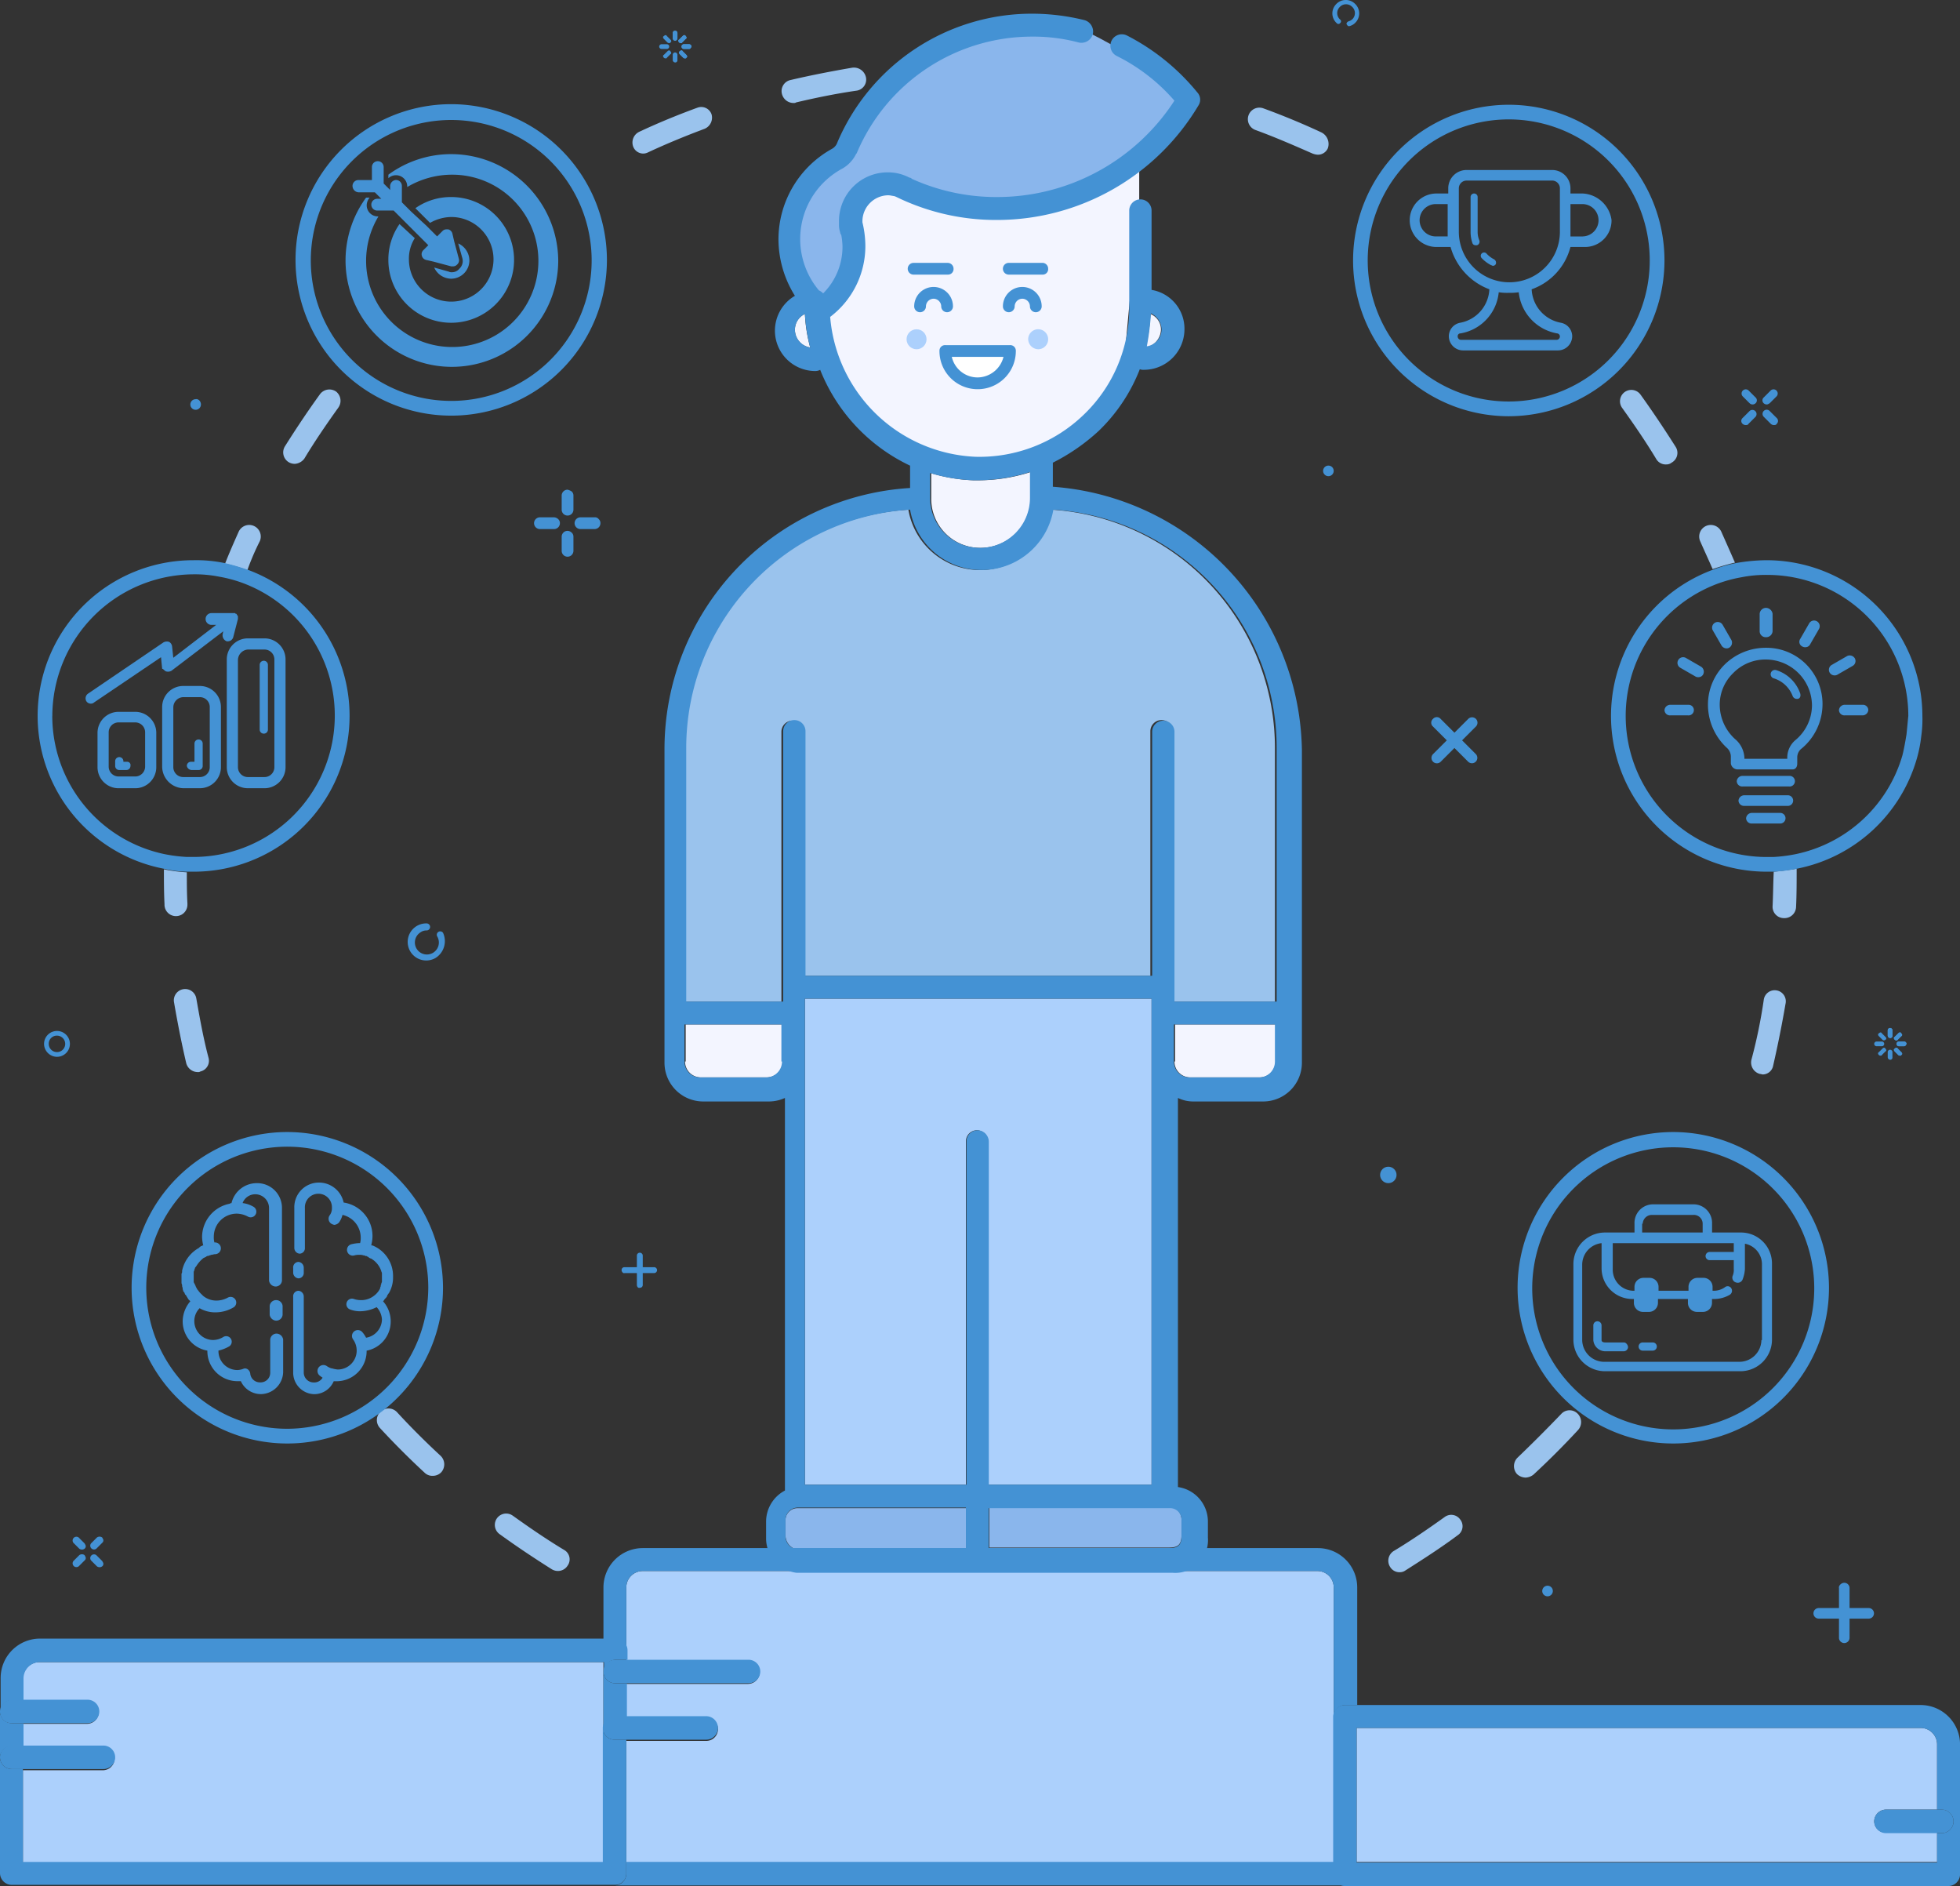 <svg xmlns="http://www.w3.org/2000/svg" viewBox="0 0 155.923 150">
  <rect x="0" y="0" width="155.923" height="150" fill="#333333" stroke="none"/>
  <defs>
    <style>
      .cls-1 {
        fill: #acd0fc;
      }

      .cls-2 {
        fill: none;
      }

      .cls-3 {
        fill: #4492d4;
      }

      .cls-4 {
        fill: #f3f5ff;
      }

      .cls-5 {
        fill: #8ab6ec;
      }

      .cls-6 {
        fill: #9ac3ed;
      }

      .cls-7 {
        fill: #fff;
      }
    </style>
  </defs>
  <g id="Group_429" data-name="Group 429" transform="translate(0 0.027)">
    <g id="Group_455" data-name="Group 455" transform="translate(0 123.004)">
      <path id="Path_534" data-name="Path 534" class="cls-1" d="M50.079,282.8H5.209A1.306,1.306,0,0,0,3.9,284.109v1.729H8.995a.935.935,0,0,1,0,1.87H3.9v1.823h6.357a.935.935,0,0,1,0,1.87H3.9v7.385H50.079V282.8Z" transform="translate(-2.077 -273.639)"/>
      <path id="Path_535" data-name="Path 535" class="cls-1" d="M161.566,267.3H107.909a1.306,1.306,0,0,0-1.309,1.309v5.8h9.675a.935.935,0,1,1,0,1.87H106.6v2.664h6.357a.935.935,0,1,1,0,1.87H106.6v9.769h56.274V268.7A1.3,1.3,0,0,0,161.566,267.3Z" transform="translate(-56.776 -265.384)"/>
      <path id="Path_536" data-name="Path 536" class="cls-1" d="M272.078,301.432a.938.938,0,0,1,.935-.935h4.066v-5.188A1.306,1.306,0,0,0,275.77,294H230.9v10.657h46.179V302.32h-4.066A.9.9,0,0,1,272.078,301.432Z" transform="translate(-122.978 -279.604)"/>
      <path id="Path_537" data-name="Path 537" class="cls-2" d="M155.923,289.187a.938.938,0,0,1-.935.935H.935A.938.938,0,0,1,0,289.187V273.623a3.132,3.132,0,0,1,3.132-3.132H48v-4.16a3.132,3.132,0,0,1,3.132-3.132H104.79a3.132,3.132,0,0,1,3.132,3.132v9.348h44.87a3.132,3.132,0,0,1,3.132,3.132Z" transform="translate(0 -263.2)"/>
      <path id="Path_538" data-name="Path 538" class="cls-3" d="M104.523,271.579v-5.048a1.306,1.306,0,0,1,1.309-1.309h53.657a1.306,1.306,0,0,1,1.309,1.309v10.283a.938.938,0,0,1,.935-.935h.935v-9.348a3.132,3.132,0,0,0-3.132-3.132h-53.7a3.132,3.132,0,0,0-3.132,3.132v4.16h.935A.859.859,0,0,1,104.523,271.579Z" transform="translate(-54.698 -263.307)"/>
      <path id="Path_539" data-name="Path 539" class="cls-3" d="M161.809,317.735V316.8H105.535v.935a.938.938,0,0,1-.935.935h58.144A.969.969,0,0,1,161.809,317.735Z" transform="translate(-55.71 -291.748)"/>
      <path id="Path_540" data-name="Path 540" class="cls-3" d="M273.64,290.1h-45.8a.938.938,0,0,0-.935.935v12.526a.938.938,0,0,0,.935.935h48a.938.938,0,0,0,.935-.935V293.278A3.142,3.142,0,0,0,273.64,290.1Zm2.617,9.254a.938.938,0,0,1-.935.935h-.374v2.337H228.77v-10.7h44.87a1.306,1.306,0,0,1,1.309,1.309v5.188h.374A.938.938,0,0,1,276.257,299.354Z" transform="translate(-120.848 -277.527)"/>
      <path id="Path_541" data-name="Path 541" class="cls-3" d="M.984,283.708h.935v-1.729a1.306,1.306,0,0,1,1.309-1.309H48.1v.748a.938.938,0,0,1,.935-.935h.935v-.748a.938.938,0,0,0-.935-.935H3.228A3.132,3.132,0,0,0,.1,281.932V284.6A.859.859,0,0,1,.984,283.708Z" transform="translate(-0.049 -271.509)"/>
      <path id="Path_542" data-name="Path 542" class="cls-3" d="M.935,293.958H1.87v-1.823H.935A.938.938,0,0,1,0,291.2v3.646A.929.929,0,0,1,.935,293.958Z" transform="translate(0 -278.113)"/>
      <path id="Path_543" data-name="Path 543" class="cls-3" d="M103.635,288h.935v-2.664h-.935a.938.938,0,0,1-.935-.935v4.487A.9.9,0,0,1,103.635,288Z" transform="translate(-54.698 -274.491)"/>
      <path id="Path_544" data-name="Path 544" class="cls-3" d="M49.824,305.591V294.935H48.89a.938.938,0,0,1-.935-.935v10.657H1.823v-7.385H.935A.938.938,0,0,1,0,296.337v9.208a.938.938,0,0,0,.935.935h48A.887.887,0,0,0,49.824,305.591Z" transform="translate(0 -279.604)"/>
      <path id="Path_545" data-name="Path 545" class="cls-3" d="M103.635,284.27h10.61a.935.935,0,1,0,0-1.87h-10.61a.935.935,0,1,0,0,1.87Z" transform="translate(-54.698 -273.426)"/>
      <path id="Path_546" data-name="Path 546" class="cls-3" d="M324,307.9h-4.066a.935.935,0,0,0,0,1.87h4.44a.935.935,0,0,0,0-1.87Z" transform="translate(-169.901 -287.007)"/>
      <path id="Path_547" data-name="Path 547" class="cls-3" d="M111.761,292.935a.938.938,0,0,0-.935-.935h-7.291a.935.935,0,1,0,0,1.87h7.291A.938.938,0,0,0,111.761,292.935Z" transform="translate(-54.645 -278.539)"/>
      <path id="Path_548" data-name="Path 548" class="cls-3" d="M.935,291.07H6.964a.935.935,0,1,0,0-1.87H.935a.938.938,0,0,0-.935.935A.909.909,0,0,0,.935,291.07Z" transform="translate(0 -277.048)"/>
      <path id="Path_549" data-name="Path 549" class="cls-3" d="M.935,298.87H8.226a.935.935,0,1,0,0-1.87H.935a.935.935,0,1,0,0,1.87Z" transform="translate(0 -281.202)"/>
    </g>
    <g id="Group_456" data-name="Group 456" transform="translate(52.862 1.061)">
      <path id="Path_550" data-name="Path 550" class="cls-4" d="M164.43,30.5V27.6s-6.777,3.692-9.067,3.692a81.958,81.958,0,0,1-10.1-1.355c-.888-.234-3.879-.093-3.879.982s0,8.46-2.15,8.086,1.542,7.058,1.87,7.2c.28.14,4.861,5.889,10.657,5.889s11.264-6.5,11.264-6.5Z" transform="translate(-126.665 -15.775)"/>
      <path id="Path_551" data-name="Path 551" class="cls-5" d="M135.881,25.908c-.327.093-3.178-4.534-2.991-5.562.234-1.028,2.991-4.16,3.365-5.095s3.178-4.02,3.365-4.721c.14-.654,10-10.1,17.387-6.4s8.086,5.7,8.086,5.7-5.842,6.544-7.338,6.684-6.964,3.038-11.872,1.729c-4.908-1.355-6.964-1.355-7.2-.795C138.405,18.009,139.9,24.833,135.881,25.908Z" transform="translate(-123.636 -2.819)"/>
      <path id="Path_552" data-name="Path 552" class="cls-6" d="M145.712,86.7a5.784,5.784,0,0,1-11.4,0A19,19,0,0,0,116.5,105.723v20.1h7.712V104.368a.888.888,0,1,1,1.776,0v19.4h27.576V104.321a.888.888,0,0,1,1.776,0v21.5h8.133v-20.1A18.994,18.994,0,0,0,145.712,86.7Z" transform="translate(-114.911 -47.252)"/>
      <path id="Path_553" data-name="Path 553" class="cls-4" d="M199.9,177.245a1.257,1.257,0,0,0,1.262,1.262h5.515a1.257,1.257,0,0,0,1.262-1.262V174.3h-7.992v2.945Z" transform="translate(-159.33 -93.908)"/>
      <path id="Path_554" data-name="Path 554" class="cls-5" d="M182.235,256.447H168.4v3.178h14.3c.7,0,.982-.234.982-.982v-1.262a.987.987,0,0,0-.982-.982h-.467Z" transform="translate(-142.553 -137.635)"/>
      <path id="Path_555" data-name="Path 555" class="cls-4" d="M116.6,177.245a1.257,1.257,0,0,0,1.262,1.262H123.1a1.257,1.257,0,0,0,1.262-1.262V174.3h-7.712v2.945Z" transform="translate(-114.964 -93.908)"/>
      <path id="Path_556" data-name="Path 556" class="cls-4" d="M162.425,86.329a3.97,3.97,0,0,0,3.973-3.973V80.3a13.6,13.6,0,0,1-4.16.654h-.374a13.341,13.341,0,0,1-3.365-.561v1.963A3.9,3.9,0,0,0,162.425,86.329Z" transform="translate(-137.279 -43.843)"/>
      <path id="Path_557" data-name="Path 557" class="cls-1" d="M151.63,208.554h12.947V169.9H137v38.654h12.807v-27.3a.887.887,0,0,1,.888-.888.919.919,0,0,1,.888.888v27.3Z" transform="translate(-125.829 -91.564)"/>
      <path id="Path_558" data-name="Path 558" class="cls-5" d="M133.7,257.531v1.262a1.157,1.157,0,0,0,.608.982h13.741V256.6H134.682A.948.948,0,0,0,133.7,257.531Z" transform="translate(-124.072 -137.738)"/>
      <path id="Path_559" data-name="Path 559" class="cls-7" d="M164.057,62.336a2.107,2.107,0,0,0,2.057-1.636H162A2.068,2.068,0,0,0,164.057,62.336Z" transform="translate(-139.144 -33.404)"/>
      <path id="Path_560" data-name="Path 560" class="cls-4" d="M196.215,54.662a1.326,1.326,0,0,0-.841-1.262A13.066,13.066,0,0,1,195,56.064,1.486,1.486,0,0,0,196.215,54.662Z" transform="translate(-156.72 -29.516)"/>
      <path id="Path_561" data-name="Path 561" class="cls-4" d="M135.3,54.662a1.411,1.411,0,0,0,1.215,1.4,12.2,12.2,0,0,1-.421-2.664A1.357,1.357,0,0,0,135.3,54.662Z" transform="translate(-124.924 -29.516)"/>
      <path id="Path_562" data-name="Path 562" class="cls-3" d="M172.242,49.735a.619.619,0,0,1,.608.608.467.467,0,1,0,.935,0,1.542,1.542,0,1,0-3.085,0,.467.467,0,1,0,.935,0A.619.619,0,0,1,172.242,49.735Z" transform="translate(-143.778 -27.066)"/>
      <path id="Path_563" data-name="Path 563" class="cls-3" d="M157.142,49.735a.619.619,0,0,1,.608.608.467.467,0,0,0,.935,0,1.542,1.542,0,0,0-3.085,0,.467.467,0,0,0,.935,0A.619.619,0,0,1,157.142,49.735Z" transform="translate(-135.736 -27.066)"/>
      <path id="Path_564" data-name="Path 564" class="cls-3" d="M173.878,44.7h-2.711a.467.467,0,0,0,0,.935h2.711a.432.432,0,0,0,.421-.467A.461.461,0,0,0,173.878,44.7Z" transform="translate(-143.778 -24.882)"/>
      <path id="Path_565" data-name="Path 565" class="cls-3" d="M157.678,45.635h0a.442.442,0,0,0,.467-.467.468.468,0,0,0-.467-.467h-2.711a.467.467,0,0,0,0,.935Z" transform="translate(-135.15 -24.882)"/>
      <circle id="Ellipse_25" data-name="Ellipse 25" class="cls-1" cx="0.795" cy="0.795" r="0.795" transform="translate(19.257 25.099)"/>
      <path id="Path_566" data-name="Path 566" class="cls-1" d="M175.795,57.589a.795.795,0,1,0-.795-.795A.818.818,0,0,0,175.795,57.589Z" transform="translate(-146.068 -30.901)"/>
      <path id="Path_567" data-name="Path 567" class="cls-3" d="M143.995,39.925V38.009a15.913,15.913,0,0,0,3.646-2.524,13.714,13.714,0,0,0,3.272-4.908.8.8,0,0,0,.327.047,3.231,3.231,0,0,0,3.225-3.225,3.131,3.131,0,0,0-2.617-3.132v-6.31a.888.888,0,1,0-1.776,0v7.665a11.722,11.722,0,0,1-3.6,8.553,11.948,11.948,0,0,1-8.647,3.365,12.132,12.132,0,0,1-11.545-11.124,7.062,7.062,0,0,0,2.8-5.655,8.19,8.19,0,0,0-.234-1.87V18.8a2.075,2.075,0,0,1,2.057-2.057,2.346,2.346,0,0,1,.561.093,18.056,18.056,0,0,0,8.133,1.87,18.657,18.657,0,0,0,15.985-9.114.845.845,0,0,0-.093-1.028,17.526,17.526,0,0,0-5.609-4.534.909.909,0,1,0-.795,1.636,14.754,14.754,0,0,1,4.581,3.552A16.813,16.813,0,0,1,139.6,16.883a16.272,16.272,0,0,1-6.824-1.449.243.243,0,0,0-.187-.093,3.639,3.639,0,0,0-1.729-.421,3.87,3.87,0,0,0-3.879,3.879v.374a1.988,1.988,0,0,0,.093.514c0,.093.047.14.093.234a5.726,5.726,0,0,1,.093.888,5.226,5.226,0,0,1-1.542,3.739h0a.838.838,0,0,0-.327-.234,6.352,6.352,0,0,1,1.823-9.675,2.709,2.709,0,0,0,1.122-1.168.046.046,0,0,1,.047-.047,15.127,15.127,0,0,1,13.975-9.3,14.035,14.035,0,0,1,3.692.467.944.944,0,0,0,1.122-.654.944.944,0,0,0-.654-1.122,17.394,17.394,0,0,0-4.113-.514,16.819,16.819,0,0,0-15.611,10.376.957.957,0,0,1-.374.374,8.239,8.239,0,0,0-4.253,7.2,8.5,8.5,0,0,0,1.309,4.487,3.211,3.211,0,0,0,1.636,5.983.881.881,0,0,0,.374-.093,14.267,14.267,0,0,0,7.151,7.619v1.776A20.808,20.808,0,0,0,113.1,60.865V85.73a3.082,3.082,0,0,0,3.085,3.085h5.235a3.085,3.085,0,0,0,1.262-.28v31.222a2.8,2.8,0,0,0-1.5,2.477V123.5a2.764,2.764,0,0,0,2.43,2.8H153.53a2.6,2.6,0,0,0,2.8-2.8v-1.262a2.774,2.774,0,0,0-2.384-2.758V88.535a2.783,2.783,0,0,0,1.262.28h5.515a3.082,3.082,0,0,0,3.085-3.085V60.865A21.349,21.349,0,0,0,143.995,39.925ZM151.8,26.137a1.451,1.451,0,0,1,.841,1.262,1.363,1.363,0,0,1-1.169,1.355A21.044,21.044,0,0,0,151.8,26.137Zm-28.324,1.309a1.408,1.408,0,0,1,.795-1.262,13.164,13.164,0,0,0,.421,2.664A1.453,1.453,0,0,1,123.476,27.446Zm10.8,11.4a13.341,13.341,0,0,0,3.365.561h.374a13.824,13.824,0,0,0,4.16-.654v2.057a3.973,3.973,0,1,1-7.946,0V38.85ZM122.448,85.637a1.257,1.257,0,0,1-1.262,1.262h-5.235a1.257,1.257,0,0,1-1.262-1.262V82.692H122.4v2.945Zm14.629,38.7H123.336a1.024,1.024,0,0,1-.608-.982v-1.262a.987.987,0,0,1,.982-.982h13.368v3.225Zm.935-33.232a.887.887,0,0,0-.888.888v27.3H124.271V80.636h27.576v38.654H138.9v-27.3A.919.919,0,0,0,138.012,91.105Zm16.219,30.988v1.262c0,.7-.234.982-.982.982H138.9v-3.178h14.4A.909.909,0,0,1,154.231,122.094Zm7.432-36.457A1.257,1.257,0,0,1,160.4,86.9h-5.515a1.257,1.257,0,0,1-1.262-1.262V82.692h8.039Zm0-4.767H153.67V59.416a.888.888,0,0,0-1.776,0v19.4H124.317V59.369a.888.888,0,1,0-1.776,0v21.5h-7.712v-20.1a19,19,0,0,1,17.808-19.023,5.784,5.784,0,0,0,11.4,0A18.994,18.994,0,0,1,161.8,60.771v20.1Z" transform="translate(-113.1 -2.3)"/>
      <path id="Path_568" data-name="Path 568" class="cls-3" d="M162.938,62.205a3.032,3.032,0,0,0,3.038-3.038.442.442,0,0,0-.467-.467h-5.141a.442.442,0,0,0-.467.467A3.032,3.032,0,0,0,162.938,62.205Zm2.057-2.571a2.147,2.147,0,0,1-2.057,1.636,2.107,2.107,0,0,1-2.057-1.636Z" transform="translate(-138.026 -32.339)"/>
    </g>
    <g id="Group_473" data-name="Group 473" transform="translate(13.04 5.345)">
      <g id="Group_468" data-name="Group 468" transform="translate(0.779)">
        <g id="Group_457" data-name="Group 457" transform="translate(25.56 115.019)">
          <path id="Path_569" data-name="Path 569" class="cls-6" d="M89.743,260.425c-1.4-.841-2.758-1.776-4.066-2.711a.9.9,0,1,0-1.075,1.449c1.355.982,2.758,1.916,4.16,2.8a.942.942,0,0,0,.514.14.9.9,0,0,0,.748-.421A.859.859,0,0,0,89.743,260.425Z" transform="translate(-84.251 -257.551)"/>
        </g>
        <g id="Group_458" data-name="Group 458" transform="translate(48.359)">
          <path id="Path_570" data-name="Path 570" class="cls-6" d="M138.625,11.482c-1.636.28-3.319.608-4.908.982a.9.9,0,0,0-.654,1.122.954.954,0,0,0,.935.7.281.281,0,0,0,.187-.047c1.589-.374,3.178-.7,4.814-.935a.89.89,0,0,0,.748-1.028A.979.979,0,0,0,138.625,11.482Z" transform="translate(-133.03 -11.466)"/>
        </g>
        <g id="Group_459" data-name="Group 459" transform="translate(8.704 25.606)">
          <path id="Path_571" data-name="Path 571" class="cls-6" d="M52.4,66.414a.937.937,0,0,0-1.262.187c-.982,1.355-1.916,2.758-2.8,4.16a.913.913,0,0,0,.28,1.262.942.942,0,0,0,.514.14,1.03,1.03,0,0,0,.748-.421c.841-1.4,1.776-2.758,2.711-4.066A.937.937,0,0,0,52.4,66.414Z" transform="translate(-48.188 -66.251)"/>
        </g>
        <g id="Group_460" data-name="Group 460" transform="translate(36.495 3.135)">
          <path id="Path_572" data-name="Path 572" class="cls-6" d="M112.813,18.233c-1.542.561-3.132,1.215-4.627,1.916a.944.944,0,0,0-.467,1.215.856.856,0,0,0,.841.514.866.866,0,0,0,.327-.093c1.5-.7,2.991-1.309,4.487-1.87a.962.962,0,0,0,.561-1.168A.866.866,0,0,0,112.813,18.233Z" transform="translate(-107.647 -18.174)"/>
        </g>
        <g id="Group_461" data-name="Group 461" transform="translate(16.182 106.669)">
          <path id="Path_573" data-name="Path 573" class="cls-6" d="M65.782,239.973a.926.926,0,1,0-1.355,1.262c1.122,1.215,2.337,2.43,3.552,3.552a.875.875,0,0,0,.654.234.923.923,0,0,0,.654-.28.947.947,0,0,0-.047-1.309C68.026,242.31,66.857,241.142,65.782,239.973Z" transform="translate(-64.187 -239.687)"/>
        </g>
        <g id="Group_462" data-name="Group 462" transform="translate(0 73.241)">
          <path id="Path_574" data-name="Path 574" class="cls-6" d="M31.358,168.93a.9.9,0,0,0-1.776.28c.28,1.636.608,3.319.982,4.908a.954.954,0,0,0,.935.7.281.281,0,0,0,.187-.047.874.874,0,0,0,.654-1.075C31.919,172.108,31.638,170.519,31.358,168.93Z" transform="translate(-29.566 -168.166)"/>
        </g>
        <g id="Group_463" data-name="Group 463" transform="translate(115.032 25.619)">
          <path id="Path_575" data-name="Path 575" class="cls-6" d="M280.129,70.823c-.888-1.4-1.823-2.8-2.8-4.16a.9.9,0,0,0-1.449,1.075c.935,1.309,1.87,2.664,2.711,4.066a.869.869,0,0,0,.795.421.652.652,0,0,0,.421-.14A.888.888,0,0,0,280.129,70.823Z" transform="translate(-275.679 -66.279)"/>
        </g>
        <g id="Group_464" data-name="Group 464" transform="translate(106.623 106.791)">
          <path id="Path_576" data-name="Path 576" class="cls-6" d="M261.432,240.253c-1.122,1.168-2.29,2.337-3.459,3.459a.946.946,0,0,0-.047,1.309,1.031,1.031,0,0,0,.7.28,1.1,1.1,0,0,0,.608-.234c1.215-1.122,2.43-2.337,3.552-3.552a.947.947,0,0,0-.047-1.309A.9.9,0,0,0,261.432,240.253Z" transform="translate(-257.687 -239.948)"/>
        </g>
        <g id="Group_465" data-name="Group 465" transform="translate(125.479 73.383)">
          <path id="Path_577" data-name="Path 577" class="cls-6" d="M300.072,168.484a.876.876,0,0,0-1.028.748,41.06,41.06,0,0,1-.982,4.767.944.944,0,0,0,.654,1.122,2.023,2.023,0,0,1,.234.047.85.85,0,0,0,.841-.7q.561-2.454.982-4.908A.882.882,0,0,0,300.072,168.484Z" transform="translate(-298.03 -168.469)"/>
        </g>
        <g id="Group_466" data-name="Group 466" transform="translate(96.621 115.113)">
          <path id="Path_578" data-name="Path 578" class="cls-6" d="M240.781,257.914c-1.309.935-2.664,1.87-4.066,2.711a.913.913,0,0,0-.28,1.262.869.869,0,0,0,.795.421.754.754,0,0,0,.421-.14c1.4-.888,2.851-1.823,4.16-2.8A.861.861,0,0,0,242,258.1.871.871,0,0,0,240.781,257.914Z" transform="translate(-236.288 -257.751)"/>
        </g>
        <g id="Group_467" data-name="Group 467" transform="translate(85.439 3.177)">
          <path id="Path_579" data-name="Path 579" class="cls-6" d="M218.223,20.243c-1.5-.7-3.085-1.355-4.627-1.916a.916.916,0,1,0-.608,1.729c1.542.561,3.038,1.215,4.534,1.87a1.365,1.365,0,0,0,.421.093.864.864,0,0,0,.795-.514A1.03,1.03,0,0,0,218.223,20.243Z" transform="translate(-212.363 -18.263)"/>
        </g>
      </g>
      <g id="Group_469" data-name="Group 469" transform="translate(127.973 63.722)">
        <path id="Path_580" data-name="Path 580" class="cls-6" d="M301.7,150.791a.9.9,0,0,0,.888.935h.093a.918.918,0,0,0,.888-.888c.047-.982.047-2.01.047-3.038-.608.093-1.215.187-1.823.234C301.747,148.968,301.747,149.857,301.7,150.791Z" transform="translate(-301.7 -147.8)"/>
      </g>
      <g id="Group_470" data-name="Group 470" transform="translate(122.152 36.401)">
        <path id="Path_581" data-name="Path 581" class="cls-6" d="M291,89.886a.921.921,0,1,0-1.683.748c.327.748.654,1.449.982,2.2.561-.187,1.168-.374,1.776-.514C291.749,91.568,291.375,90.727,291,89.886Z" transform="translate(-289.247 -89.347)"/>
      </g>
      <g id="Group_471" data-name="Group 471" transform="translate(4.861 36.381)">
        <path id="Path_582" data-name="Path 582" class="cls-6" d="M41.058,90.611a.921.921,0,1,0-1.683-.748c-.374.841-.748,1.683-1.075,2.524a11.106,11.106,0,0,1,1.776.514A19.856,19.856,0,0,1,41.058,90.611Z" transform="translate(-38.3 -89.304)"/>
      </g>
      <g id="Group_472" data-name="Group 472" transform="translate(0 63.769)">
        <path id="Path_583" data-name="Path 583" class="cls-6" d="M27.947,150.658v.093a.912.912,0,0,0,1.823-.047v-.093c-.047-.841-.047-1.636-.047-2.477A12.159,12.159,0,0,1,27.9,147.9C27.9,148.788,27.9,149.723,27.947,150.658Z" transform="translate(-27.9 -147.9)"/>
      </g>
    </g>
    <g id="Group_474" data-name="Group 474" transform="translate(2.991 44.528)">
      <path id="Path_584" data-name="Path 584" class="cls-3" d="M18.272,120.072h.561a12.389,12.389,0,0,0,4.253-24.024c-.561-.187-1.168-.374-1.776-.514a11.026,11.026,0,0,0-2.524-.234,12.38,12.38,0,0,0-2.337,24.538A8.121,8.121,0,0,0,18.272,120.072Zm-10.7-12.386A11.291,11.291,0,0,1,18.786,96.422a9.9,9.9,0,0,1,2.057.187,11.008,11.008,0,0,1,1.776.467A11.247,11.247,0,0,1,18.833,118.9h-.561a12.159,12.159,0,0,1-1.823-.234A11.235,11.235,0,0,1,7.568,107.686Z" transform="translate(-6.4 -95.3)"/>
      <path id="Path_585" data-name="Path 585" class="cls-3" d="M19.591,121.1H18.283a1.676,1.676,0,0,0-1.683,1.683v2.711a1.676,1.676,0,0,0,1.683,1.683h1.309a1.676,1.676,0,0,0,1.683-1.683v-2.711A1.676,1.676,0,0,0,19.591,121.1Zm0,5.141H18.283a.788.788,0,0,1-.795-.795v-2.711a.788.788,0,0,1,.795-.795h1.309a.788.788,0,0,1,.795.795v2.711A.788.788,0,0,1,19.591,126.241Z" transform="translate(-11.833 -109.041)"/>
      <path id="Path_586" data-name="Path 586" class="cls-3" d="M20.535,129.174h-.28v-.047a.327.327,0,1,0-.654,0v.374a.319.319,0,0,0,.327.327h.561a.319.319,0,0,0,.327-.327A.263.263,0,0,0,20.535,129.174Z" transform="translate(-13.43 -113.142)"/>
      <path id="Path_587" data-name="Path 587" class="cls-3" d="M29.283,124.833h1.309a1.676,1.676,0,0,0,1.683-1.683v-4.767a1.676,1.676,0,0,0-1.683-1.683H29.283a1.676,1.676,0,0,0-1.683,1.683v4.767A1.738,1.738,0,0,0,29.283,124.833Zm0-7.245h1.309a.788.788,0,0,1,.795.795v4.767a.788.788,0,0,1-.795.795H29.283a.788.788,0,0,1-.795-.795v-4.767A.818.818,0,0,1,29.283,117.588Z" transform="translate(-17.691 -106.698)"/>
      <path id="Path_588" data-name="Path 588" class="cls-3" d="M32.174,128.23h.561a.319.319,0,0,0,.327-.327v-1.776a.327.327,0,0,0-.654,0v1.449h-.28a.319.319,0,0,0-.327.327A.4.4,0,0,0,32.174,128.23Z" transform="translate(-19.928 -111.544)"/>
      <path id="Path_589" data-name="Path 589" class="cls-3" d="M38.6,110.283v8.553a1.676,1.676,0,0,0,1.683,1.683h1.309a1.676,1.676,0,0,0,1.683-1.683v-8.553a1.676,1.676,0,0,0-1.683-1.683H40.283A1.676,1.676,0,0,0,38.6,110.283Zm1.683-.795h1.309a.788.788,0,0,1,.795.795v8.553a.788.788,0,0,1-.795.795H40.283a.788.788,0,0,1-.795-.795v-8.553A.854.854,0,0,1,40.283,109.488Z" transform="translate(-23.55 -102.384)"/>
      <path id="Path_590" data-name="Path 590" class="cls-3" d="M44.527,118.2a.319.319,0,0,0,.327-.327v-5.141a.327.327,0,1,0-.654,0v5.141A.319.319,0,0,0,44.527,118.2Z" transform="translate(-26.532 -104.408)"/>
      <path id="Path_591" data-name="Path 591" class="cls-3" d="M20.933,108.927a.553.553,0,0,0,.467-.047l4.113-3.132-.047.234a.508.508,0,0,0,.327.561h.093a.449.449,0,0,0,.421-.327l.374-1.449h0v-.187c0-.047,0-.047-.047-.093h0c0-.047-.047-.047-.047-.093h0l-.047-.047h-.047l-.047-.047h-1.87a.467.467,0,1,0,0,.935h.374l-3.412,2.617-.093-.888a.477.477,0,0,0-.234-.374.553.553,0,0,0-.467.047L14.763,110.7a.455.455,0,0,0-.14.608A.425.425,0,0,0,15,111.5a.357.357,0,0,0,.234-.093l5.328-3.6.093.935C20.7,108.694,20.793,108.834,20.933,108.927Z" transform="translate(-10.744 -100.093)"/>
    </g>
    <g id="Group_475" data-name="Group 475" transform="translate(128.16 44.528)">
      <path id="Path_592" data-name="Path 592" class="cls-3" d="M286.586,95.3a14.357,14.357,0,0,0-2.477.234,11.1,11.1,0,0,0-1.776.514,12.389,12.389,0,0,0,4.253,24.024h.561a12.159,12.159,0,0,0,1.823-.234A12.414,12.414,0,0,0,298.551,111a10.691,10.691,0,0,0,.327-1.683,9.61,9.61,0,0,0,.093-1.636A12.407,12.407,0,0,0,286.586,95.3Zm11.124,13.835c-.094.561-.187,1.122-.327,1.683a11.214,11.214,0,0,1-8.46,7.852,12.159,12.159,0,0,1-1.823.234h-.514A11.22,11.22,0,0,1,282.8,97.123a11.008,11.008,0,0,1,1.776-.467,9.9,9.9,0,0,1,2.057-.187,11.22,11.22,0,0,1,11.218,11.217C297.8,108.2,297.757,108.668,297.71,109.135Z" transform="translate(-274.2 -95.3)"/>
      <path id="Path_593" data-name="Path 593" class="cls-3" d="M295.327,110.2h0a4.671,4.671,0,0,0-3.272,1.309,4.492,4.492,0,0,0-1.355,3.225,4.677,4.677,0,0,0,1.542,3.459.951.951,0,0,1,.28.7v.514a.549.549,0,0,0,.514.467h4.394c.234,0,.374-.187.374-.467v-.514a.888.888,0,0,1,.374-.7,4.606,4.606,0,0,0,1.636-3.459A4.469,4.469,0,0,0,295.327,110.2Zm2.337,7.338a1.82,1.82,0,0,0-.654,1.4v.093H293.6v-.093a2.079,2.079,0,0,0-.654-1.4,3.7,3.7,0,0,1-1.309-2.758,3.493,3.493,0,0,1,1.075-2.571,3.569,3.569,0,0,1,2.571-1.075h.047a3.681,3.681,0,0,1,3.646,3.646A3.618,3.618,0,0,1,297.664,117.538Z" transform="translate(-282.988 -103.236)"/>
      <path id="Path_594" data-name="Path 594" class="cls-3" d="M301.807,113.986a.34.34,0,0,0-.187.654,2.347,2.347,0,0,1,1.5,1.4.351.351,0,0,0,.327.234h.093c.187-.047.234-.234.187-.421A2.939,2.939,0,0,0,301.807,113.986Z" transform="translate(-288.673 -105.246)"/>
      <path id="Path_595" data-name="Path 595" class="cls-3" d="M299.76,132h-3.692a.461.461,0,0,0-.467.421.432.432,0,0,0,.467.421h3.692a.423.423,0,1,0,0-.841Z" transform="translate(-285.598 -114.847)"/>
      <path id="Path_596" data-name="Path 596" class="cls-3" d="M299.779,135.3h-3.412a.461.461,0,0,0-.467.421.432.432,0,0,0,.467.421h3.412a.423.423,0,1,0,0-.841Z" transform="translate(-285.758 -116.604)"/>
      <path id="Path_597" data-name="Path 597" class="cls-3" d="M299.864,138.3h-2.2a.461.461,0,0,0-.467.421.432.432,0,0,0,.467.421h2.2a.423.423,0,1,0,0-.841Z" transform="translate(-286.45 -118.202)"/>
      <path id="Path_598" data-name="Path 598" class="cls-3" d="M292.15,107.671a.477.477,0,0,0,.374.234.421.421,0,0,0,.234-.047.473.473,0,0,0,.187-.608l-.7-1.215a.45.45,0,0,0-.795.421Z" transform="translate(-283.363 -100.894)"/>
      <path id="Path_599" data-name="Path 599" class="cls-3" d="M287.348,112.526l-1.215-.7a.45.45,0,0,0-.421.795l1.215.7a.421.421,0,0,0,.234.047.416.416,0,0,0,.374-.234A.473.473,0,0,0,287.348,112.526Z" transform="translate(-280.197 -104.066)"/>
      <path id="Path_600" data-name="Path 600" class="cls-3" d="M285.17,119.9h-1.4a.461.461,0,0,0-.467.421.432.432,0,0,0,.467.421h1.4a.423.423,0,1,0,0-.841Z" transform="translate(-279.047 -108.402)"/>
      <path id="Path_601" data-name="Path 601" class="cls-3" d="M313.467,119.9a.461.461,0,0,0-.467.421.432.432,0,0,0,.467.421h1.4a.461.461,0,0,0,.467-.421.432.432,0,0,0-.467-.421Z" transform="translate(-294.865 -108.402)"/>
      <path id="Path_602" data-name="Path 602" class="cls-3" d="M313.358,111.736a.473.473,0,0,0-.608-.187l-1.215.7a.446.446,0,0,0,.187.841.421.421,0,0,0,.234-.047l1.215-.7A.446.446,0,0,0,313.358,111.736Z" transform="translate(-293.961 -103.93)"/>
      <path id="Path_603" data-name="Path 603" class="cls-3" d="M306.512,107.635a.421.421,0,0,0,.234.047.416.416,0,0,0,.374-.234l.7-1.215a.45.45,0,1,0-.795-.421l-.7,1.215A.413.413,0,0,0,306.512,107.635Z" transform="translate(-291.275 -100.764)"/>
      <path id="Path_604" data-name="Path 604" class="cls-3" d="M300.014,105.737a.51.51,0,0,0,.514-.467v-1.4a.549.549,0,0,0-.514-.467.51.51,0,0,0-.514.467v1.4A.48.48,0,0,0,300.014,105.737Z" transform="translate(-287.675 -99.614)"/>
    </g>
    <g id="Group_476" data-name="Group 476" transform="translate(10.47 90.006)">
      <path id="Path_605" data-name="Path 605" class="cls-3" d="M34.786,192.6a12.386,12.386,0,1,0,12.386,12.386A12.407,12.407,0,0,0,34.786,192.6Zm0,23.6A11.217,11.217,0,1,1,46,204.986,11.25,11.25,0,0,1,34.786,216.2Z" transform="translate(-22.4 -192.6)"/>
      <path id="Path_606" data-name="Path 606" class="cls-3" d="M46.414,221.2a.51.51,0,0,0-.514.467v.7a.549.549,0,0,0,.514.467.51.51,0,0,0,.514-.467v-.7A.51.51,0,0,0,46.414,221.2Z" transform="translate(-34.916 -207.832)"/>
      <path id="Path_607" data-name="Path 607" class="cls-3" d="M36.883,201.3a2.062,2.062,0,0,0-2.01,1.589.172.172,0,0,0-.14.047h0a2.709,2.709,0,0,0-2.2,2.664,3.156,3.156,0,0,0,.093.654h-.047c-.047,0-.047.047-.093.047s-.093.047-.14.093a.046.046,0,0,0-.047.047,2.716,2.716,0,0,0-1.355,1.823v.047a.281.281,0,0,1-.047.187v.7a.353.353,0,0,0,.047.187v.093c0,.047.047.14.047.187v.047c0,.047.047.14.047.187a.046.046,0,0,0,.047.047c.047.047.047.093.093.187a.046.046,0,0,0,.047.047c.047.047.047.093.093.14,0,.047.047.047.047.093.047.047.047.093.093.14l.093.093.047.047a2.491,2.491,0,0,0-.608,1.589,2.363,2.363,0,0,0,1.963,2.337v.047a2.394,2.394,0,0,0,2.384,2.384h.28a1.755,1.755,0,0,0,1.589,1.028,1.8,1.8,0,0,0,1.776-1.729v-2.617a.549.549,0,0,0-.514-.467.51.51,0,0,0-.514.467v2.617a.761.761,0,0,1-.795.795.771.771,0,0,1-.795-.7.473.473,0,0,0-.187-.327.353.353,0,0,0-.374-.047,1.382,1.382,0,0,1-.467.093,1.506,1.506,0,0,1-1.5-1.5v-.047a3.132,3.132,0,0,0,.841-.327.441.441,0,1,0-.467-.748,1.576,1.576,0,0,1-.795.234,1.506,1.506,0,0,1-1.5-1.5,1.45,1.45,0,0,1,.421-1.028,2.478,2.478,0,0,0,1.309.327,2.817,2.817,0,0,0,1.355-.374.45.45,0,1,0-.421-.795,1.933,1.933,0,0,1-.888.234,1.666,1.666,0,0,1-1.075-.374l-.14-.14h0a2.034,2.034,0,0,1-.28-.327l-.047-.047c0-.047-.047-.047-.047-.093s-.047-.047-.047-.093-.047-.047-.047-.093,0-.047-.047-.093c0-.047,0-.047-.047-.093,0-.047,0-.047-.047-.093v-.374h0V208.4a.172.172,0,0,1,.047-.14v-.047c0-.047.047-.093.047-.14h0c0-.047.047-.093.093-.14h0a2.46,2.46,0,0,1,.561-.654h0a.145.145,0,0,1,.093-.047.163.163,0,0,1,.093-.047.046.046,0,0,0,.047-.047.163.163,0,0,0,.093-.047H33c.047,0,.093-.047.14-.047h0c.047,0,.093-.047.14-.047h0c.093,0,.187-.047.28-.047a.467.467,0,0,0,0-.935h-.047a1.59,1.59,0,0,1-.047-.467,1.825,1.825,0,0,1,1.823-1.823,1.933,1.933,0,0,1,.888.234.45.45,0,1,0,.421-.795,2.234,2.234,0,0,0-.841-.28,1.07,1.07,0,0,1,1.028-.7,1.1,1.1,0,0,1,1.075,1.122v5.749a.549.549,0,0,0,.514.467.51.51,0,0,0,.514-.467V203.31A1.966,1.966,0,0,0,36.883,201.3Z" transform="translate(-26.927 -197.234)"/>
      <path id="Path_608" data-name="Path 608" class="cls-3" d="M57.238,210.408a.645.645,0,0,0,.14-.187v-.047c.047-.047.093-.14.14-.187h0a2.478,2.478,0,0,0,.327-1.309A2.616,2.616,0,0,0,56.21,206.2h-.047a.046.046,0,0,1-.047-.047,2.69,2.69,0,0,0-2.2-3.365,2.009,2.009,0,0,0-1.963-1.589,1.956,1.956,0,0,0-1.963,2.01v3.178a.461.461,0,0,0,.421.467.432.432,0,0,0,.421-.467V203.21a1.076,1.076,0,1,1,2.15,0h0a.939.939,0,0,1-.187.608.468.468,0,0,0,.14.654.789.789,0,0,0,.234.093.577.577,0,0,0,.374-.187,1.772,1.772,0,0,0,.28-.608,1.852,1.852,0,0,1,1.449,1.776,1.59,1.59,0,0,1-.047.467h-.047a3.156,3.156,0,0,0-.654.093.459.459,0,0,0,.234.888,1.294,1.294,0,0,1,.421-.047.8.8,0,0,1,.327.047.172.172,0,0,1,.14.047H55.7c.047,0,.047,0,.093.047.047,0,.047,0,.093.047a.046.046,0,0,1,.047.047.163.163,0,0,1,.093.047h.047a1.816,1.816,0,0,1,.841,1.028h0c0,.047.047.093.047.14v.654a.172.172,0,0,1-.047.14v.047c0,.047-.047.093-.047.14v.047c0,.047-.047.093-.047.14v.047a1.627,1.627,0,0,1-.514.608h0a1.639,1.639,0,0,1-1.075.327,1.68,1.68,0,0,1-.514-.093.443.443,0,0,0-.28.841,2.183,2.183,0,0,0,.795.14,3.009,3.009,0,0,0,1.309-.327,1.558,1.558,0,0,1,.421.982,1.5,1.5,0,0,1-1.262,1.449,2.194,2.194,0,0,0-.28-.421.467.467,0,1,0-.748.561,1.539,1.539,0,0,1,.28.888,1.506,1.506,0,0,1-1.5,1.5,2.057,2.057,0,0,1-.467-.093h-.047a1.4,1.4,0,0,1-.374-.187.473.473,0,1,0-.514.795c.047.047.14.093.187.14a.769.769,0,0,1-.7.374.788.788,0,0,1-.795-.795v-6.029a.461.461,0,0,0-.421-.467.432.432,0,0,0-.421.467V216.3a1.716,1.716,0,0,0,1.683,1.729A1.689,1.689,0,0,0,53.125,217h.234a2.394,2.394,0,0,0,2.384-2.384v-.047a2.359,2.359,0,0,0,1.916-2.337,2.4,2.4,0,0,0-.608-1.589l.047-.047A.873.873,0,0,1,57.238,210.408Z" transform="translate(-37.047 -197.18)"/>
      <path id="Path_609" data-name="Path 609" class="cls-3" d="M50.321,216.009a.432.432,0,0,0,.421-.467v-.374a.461.461,0,0,0-.421-.467.432.432,0,0,0-.421.467v.374A.461.461,0,0,0,50.321,216.009Z" transform="translate(-37.047 -204.371)"/>
    </g>
    <g id="Group_477" data-name="Group 477" transform="translate(120.728 90.006)">
      <path id="Path_610" data-name="Path 610" class="cls-3" d="M270.686,192.6a12.386,12.386,0,1,0,12.386,12.386A12.407,12.407,0,0,0,270.686,192.6Zm0,23.65A11.218,11.218,0,1,1,281.9,205.033,11.22,11.22,0,0,1,270.686,216.25Z" transform="translate(-258.3 -192.6)"/>
      <path id="Path_611" data-name="Path 611" class="cls-3" d="M281.121,207.143h-2.29v-.7a1.478,1.478,0,0,0-1.449-1.542H274.11a1.478,1.478,0,0,0-1.449,1.542v.7h-2.337a2.513,2.513,0,0,0-2.524,2.524v5.983a2.513,2.513,0,0,0,2.524,2.524h10.75a2.513,2.513,0,0,0,2.524-2.524v-6.029A2.464,2.464,0,0,0,281.121,207.143Zm-7.806-.7a.728.728,0,0,1,.748-.7h3.272a.7.7,0,0,1,.748.7v.7h-4.814v-.7Zm9.441,9.254a1.756,1.756,0,0,1-1.729,1.729h-10.8A1.756,1.756,0,0,1,268.5,215.7v-5.983a1.725,1.725,0,0,1,1.542-1.729v2.057a2.444,2.444,0,0,0,2.477,2.384h.094v.327a.719.719,0,0,0,.7.7h.514a.719.719,0,0,0,.7-.7v-.327h2.384v.327a.719.719,0,0,0,.7.7h.514a.719.719,0,0,0,.7-.7v-.327h.093a2.478,2.478,0,0,0,1.309-.327.376.376,0,0,0,.14-.514.337.337,0,0,0-.514-.093,1.539,1.539,0,0,1-.888.28h-.094v-.327a.719.719,0,0,0-.7-.7h-.514a.719.719,0,0,0-.7.7v.327h-2.384v-.327a.719.719,0,0,0-.7-.7h-.514a.719.719,0,0,0-.7.7v.327h-.093a1.677,1.677,0,0,1-1.636-1.729v-2.057h9.628v.7h-1.916a.327.327,0,1,0,0,.654h1.916v.7a1.185,1.185,0,0,1-.094.561.4.4,0,0,0,.28.514.416.416,0,0,0,.514-.234,2.73,2.73,0,0,0,.187-.841v-2.01a1.668,1.668,0,0,1,1.355,1.683V215.7Z" transform="translate(-263.36 -199.151)"/>
      <path id="Path_612" data-name="Path 612" class="cls-3" d="M273.63,226.483h-1.5c-.14,0-.28-.047-.28-.187v-1.168a.327.327,0,1,0-.654,0V226.3a.962.962,0,0,0,.935.888h1.5a.351.351,0,0,0,.327-.327C273.958,226.716,273.817,226.483,273.63,226.483Z" transform="translate(-265.171 -209.75)"/>
      <path id="Path_613" data-name="Path 613" class="cls-3" d="M280.022,228.4h-.795a.327.327,0,0,0,0,.654h.795a.327.327,0,1,0,0-.654Z" transform="translate(-269.272 -211.667)"/>
    </g>
    <g id="Group_478" data-name="Group 478" transform="translate(107.641 8.305)">
      <path id="Path_614" data-name="Path 614" class="cls-3" d="M255.072,30.186a12.386,12.386,0,1,0-12.386,12.386A12.407,12.407,0,0,0,255.072,30.186ZM242.686,41.4A11.218,11.218,0,1,1,253.9,30.186,11.22,11.22,0,0,1,242.686,41.4Z" transform="translate(-230.3 -17.8)"/>
      <path id="Path_615" data-name="Path 615" class="cls-3" d="M250.861,35.938V33.18a.28.28,0,0,0-.561,0v2.758a2.721,2.721,0,0,0,.14.888.256.256,0,0,0,.28.187h.093a.3.3,0,0,0,.187-.374A1.707,1.707,0,0,1,250.861,35.938Z" transform="translate(-240.952 -25.842)"/>
      <path id="Path_616" data-name="Path 616" class="cls-3" d="M253.1,43.488a2.1,2.1,0,0,1-.608-.467.264.264,0,0,0-.374.374,2.851,2.851,0,0,0,.748.561c.047,0,.093.047.14.047a.257.257,0,0,0,.234-.14A.313.313,0,0,0,253.1,43.488Z" transform="translate(-241.884 -31.195)"/>
      <path id="Path_617" data-name="Path 617" class="cls-3" d="M253.688,30.77h-.982v-.421a1.456,1.456,0,0,0-1.449-1.449h-6.824a1.456,1.456,0,0,0-1.449,1.449v.421H242a2.127,2.127,0,0,0,0,4.253h1.169a5.045,5.045,0,0,0,3.085,3.365,2.836,2.836,0,0,1-2.337,2.664,1.1,1.1,0,0,0-.888,1.075,1.137,1.137,0,0,0,1.122,1.122h7.572a1.137,1.137,0,0,0,1.122-1.122,1.1,1.1,0,0,0-.888-1.075,2.836,2.836,0,0,1-2.337-2.664,4.858,4.858,0,0,0,3.085-3.365h1.168a2.105,2.105,0,0,0,2.1-2.15A2.442,2.442,0,0,0,253.688,30.77Zm-10.75,3.038v.374h-.982a1.286,1.286,0,0,1,0-2.571h.982Zm8.694,8.086a.25.25,0,0,1,.234.234.269.269,0,0,1-.28.28h-7.572a.269.269,0,0,1-.28-.28.221.221,0,0,1,.234-.234A3.671,3.671,0,0,0,247,38.622a4.277,4.277,0,0,0,.795.047h0a4.535,4.535,0,0,0,.795-.047A3.721,3.721,0,0,0,251.632,41.894Zm.234-10.7v2.617a4.019,4.019,0,0,1-4.02,4.02h0a4.019,4.019,0,0,1-4.02-4.02V30.349a.619.619,0,0,1,.608-.608h6.824a.619.619,0,0,1,.608.608v.841Zm1.823,2.991h-.982V31.611h.982a1.286,1.286,0,0,1,0,2.571Z" transform="translate(-235.413 -23.712)"/>
    </g>
    <g id="Group_479" data-name="Group 479" transform="translate(23.51 8.258)">
      <path id="Path_618" data-name="Path 618" class="cls-3" d="M67.213,26.2a8.429,8.429,0,0,0-5,1.636v.28a.893.893,0,0,1,1.5.654v.047a6.976,6.976,0,0,1,3.552-.982,6.853,6.853,0,1,1-5.842,3.319h-.047a.887.887,0,0,1-.888-.888.984.984,0,0,1,.234-.608h-.28a8.46,8.46,0,1,0,15.284,5A8.528,8.528,0,0,0,67.213,26.2Z" transform="translate(-54.827 -22.227)"/>
      <path id="Path_619" data-name="Path 619" class="cls-3" d="M66.988,35.65A4.916,4.916,0,0,0,66.1,38.5a5,5,0,1,0,5-5,4.916,4.916,0,0,0-2.851.888l1.168,1.168a3.5,3.5,0,0,1,1.683-.467,3.365,3.365,0,1,1-3.365,3.365,3.051,3.051,0,0,1,.467-1.683Z" transform="translate(-58.715 -26.115)"/>
      <path id="Path_620" data-name="Path 620" class="cls-3" d="M75.3,43.69a.421.421,0,0,1-.234-.047L73.9,43.316a1.5,1.5,0,0,0,1.355.888A1.456,1.456,0,0,0,76.7,42.755a1.5,1.5,0,0,0-.888-1.355l.327,1.168a.836.836,0,0,1-.234.841A.754.754,0,0,1,75.3,43.69Z" transform="translate(-62.869 -30.323)"/>
      <path id="Path_621" data-name="Path 621" class="cls-3" d="M62.686,17.7A12.386,12.386,0,1,0,75.072,30.086,12.407,12.407,0,0,0,62.686,17.7Zm0,23.6A11.171,11.171,0,1,1,73.857,30.133,11.171,11.171,0,0,1,62.686,41.3Z" transform="translate(-50.3 -17.7)"/>
      <path id="Path_622" data-name="Path 622" class="cls-3" d="M60.467,29.877h1.309l.514.514h-.327a.467.467,0,1,0,0,.935h1.309l.748.748,1.168,1.168.841.841-.374.374a.448.448,0,0,0-.14.467.462.462,0,0,0,.327.327l.608.14,1.4.374h.14a.424.424,0,0,0,.327-.14.448.448,0,0,0,.14-.467l-.374-1.4-.14-.608a.462.462,0,0,0-.327-.327h-.14a.424.424,0,0,0-.327.14l-.421.421-.841-.841L64.674,31.42l-.748-.748V29.363a.468.468,0,0,0-.467-.467.5.5,0,0,0-.467.467v.327l-.514-.514V27.867a.467.467,0,0,0-.935,0V28.9H60.467a.468.468,0,0,0-.467.467A.512.512,0,0,0,60.467,29.877Z" transform="translate(-55.466 -22.866)"/>
    </g>
    <g id="XMLID_283_" transform="translate(32.427 73.413)">
      <path id="XMLID_284_" class="cls-3" d="M71.585,159.858a1.475,1.475,0,1,1-.7-2.758.28.28,0,1,1,0,.561.79.79,0,0,0-.467.14.954.954,0,1,0,1.309.327.273.273,0,0,1,.467-.28A1.579,1.579,0,0,1,71.585,159.858Z" transform="translate(-69.377 -157.1)"/>
    </g>
    <g id="XMLID_281_" transform="translate(105.993 -0.027)">
      <path id="XMLID_282_" class="cls-3" d="M227.066.313a1.045,1.045,0,0,1,1.5-.047,1.045,1.045,0,0,1,.047,1.5.97.97,0,0,1-.467.28c-.093.047-.187-.047-.234-.14s.047-.187.14-.234a.753.753,0,0,0,.327-.187A.679.679,0,0,0,228.328.5a.679.679,0,0,0-.982.047.679.679,0,0,0,.047.982.175.175,0,0,1,0,.28.175.175,0,0,1-.28,0A1.044,1.044,0,0,1,227.066.313Z" transform="translate(-226.773 0.027)"/>
    </g>
    <g id="XMLID_276_" transform="translate(113.858 57.008)">
      <g id="XMLID_279_">
        <path id="XMLID_280_" class="cls-3" d="M243.74,122.14a.4.4,0,0,1,.608,0l2.8,2.8a.43.43,0,0,1-.608.608l-2.8-2.8A.4.4,0,0,1,243.74,122.14Z" transform="translate(-243.6 -122)"/>
      </g>
      <g id="XMLID_277_">
        <path id="XMLID_278_" class="cls-3" d="M243.74,124.945l2.8-2.8a.43.43,0,1,1,.608.608l-2.8,2.8a.43.43,0,0,1-.608-.608Z" transform="translate(-243.6 -122)"/>
      </g>
    </g>
    <g id="XMLID_271_" transform="translate(144.285 125.855)">
      <g id="XMLID_274_" transform="translate(2.004)">
        <path id="XMLID_275_" class="cls-3" d="M313.414,269.3a.419.419,0,0,1,.421.421v3.973a.421.421,0,0,1-.841,0v-3.973C312.946,269.534,313.18,269.3,313.414,269.3Z" transform="translate(-312.987 -269.3)"/>
      </g>
      <g id="XMLID_272_" transform="translate(0 2.01)">
        <path id="XMLID_273_" class="cls-3" d="M309.121,273.6h3.973a.421.421,0,0,1,0,.841h-3.973a.421.421,0,1,1,0-.841Z" transform="translate(-308.7 -273.6)"/>
      </g>
    </g>
    <g id="XMLID_266_" transform="translate(49.45 99.588)">
      <g id="XMLID_269_" transform="translate(0 1.168)">
        <path id="XMLID_270_" class="cls-3" d="M105.8,215.834a.221.221,0,0,1,.234-.234h2.337a.234.234,0,1,1,0,.467h-2.337C105.94,216.114,105.8,215.974,105.8,215.834Z" transform="translate(-105.8 -215.6)"/>
      </g>
      <g id="XMLID_267_" transform="translate(1.215)">
        <path id="XMLID_268_" class="cls-3" d="M108.4,215.671v-2.337a.234.234,0,0,1,.467,0v2.337a.221.221,0,0,1-.234.234C108.493,215.951,108.4,215.811,108.4,215.671Z" transform="translate(-108.4 -213.1)"/>
      </g>
    </g>
    <g id="XMLID_229_" transform="translate(52.442 2.416)">
      <g id="XMLID_263_" transform="translate(1.566 1.566)">
        <g id="XMLID_264_">
          <path id="XMLID_265_" class="cls-3" d="M116.041,9.181a.172.172,0,0,1-.14-.047l-.28-.28c-.093-.093-.093-.187,0-.234.093-.093.187-.093.234,0l.28.28c.093.093.093.187,0,.234C116.134,9.181,116.088,9.181,116.041,9.181Z" transform="translate(-115.55 -8.55)"/>
        </g>
      </g>
      <g id="XMLID_260_" transform="translate(1.776 1.075)">
        <g id="XMLID_261_">
          <path id="XMLID_262_" class="cls-3" d="M116.608,7.874h-.421a.187.187,0,0,1,0-.374h.421a.2.2,0,0,1,.187.187C116.748,7.78,116.7,7.874,116.608,7.874Z" transform="translate(-116 -7.5)"/>
        </g>
      </g>
      <g id="XMLID_257_" transform="translate(1.519 0.351)">
        <g id="XMLID_258_">
          <path id="XMLID_259_" class="cls-3" d="M115.66,6.581a.172.172,0,0,1-.14-.047c-.093-.093-.093-.187,0-.234l.28-.28c.093-.093.187-.093.234,0,.093.093.093.187,0,.234l-.28.28C115.754,6.581,115.707,6.581,115.66,6.581Z" transform="translate(-115.45 -5.95)"/>
        </g>
      </g>
      <g id="XMLID_254_" transform="translate(1.075)">
        <g id="XMLID_255_">
          <path id="XMLID_256_" class="cls-3" d="M114.687,5.995a.2.2,0,0,1-.187-.187V5.387a.187.187,0,1,1,.374,0v.421A.2.2,0,0,1,114.687,5.995Z" transform="translate(-114.5 -5.2)"/>
        </g>
      </g>
      <g id="XMLID_251_" transform="translate(0.304 0.351)">
        <g id="XMLID_252_">
          <path id="XMLID_253_" class="cls-3" d="M113.341,6.581a.172.172,0,0,1-.14-.047l-.28-.28c-.093-.093-.093-.187,0-.234.093-.093.187-.093.234,0l.28.28c.093.093.093.187,0,.234C113.434,6.581,113.388,6.581,113.341,6.581Z" transform="translate(-112.85 -5.95)"/>
        </g>
      </g>
      <g id="XMLID_248_" transform="translate(0 1.075)">
        <g id="XMLID_249_">
          <path id="XMLID_250_" class="cls-3" d="M112.808,7.874h-.421a.187.187,0,1,1,0-.374h.421a.187.187,0,1,1,0,.374Z" transform="translate(-112.2 -7.5)"/>
        </g>
      </g>
      <g id="XMLID_245_" transform="translate(0.304 1.566)">
        <g id="XMLID_246_">
          <path id="XMLID_247_" class="cls-3" d="M113.06,9.181a.172.172,0,0,1-.14-.047c-.093-.093-.093-.187,0-.234l.28-.28c.093-.093.187-.093.234,0,.093.093.093.187,0,.234l-.28.28C113.154,9.181,113.107,9.181,113.06,9.181Z" transform="translate(-112.85 -8.55)"/>
        </g>
      </g>
      <g id="XMLID_242_" transform="translate(1.075 1.729)">
        <g id="XMLID_243_">
          <path id="XMLID_244_" class="cls-3" d="M114.687,9.695a.2.2,0,0,1-.187-.187V9.087a.187.187,0,1,1,.374,0v.421A.171.171,0,0,1,114.687,9.695Z" transform="translate(-114.5 -8.9)"/>
        </g>
      </g>
      <g id="XMLID_239_" transform="translate(1.566 1.566)">
        <g id="XMLID_240_">
          <path id="XMLID_241_" class="cls-3" d="M116.041,9.181a.172.172,0,0,1-.14-.047l-.28-.28c-.093-.093-.093-.187,0-.234.093-.093.187-.093.234,0l.28.28c.093.093.093.187,0,.234C116.134,9.181,116.088,9.181,116.041,9.181Z" transform="translate(-115.55 -8.55)"/>
        </g>
      </g>
      <g id="XMLID_236_" transform="translate(1.776 1.075)">
        <g id="XMLID_237_">
          <path id="XMLID_238_" class="cls-3" d="M116.608,7.874h-.421a.187.187,0,0,1,0-.374h.421a.2.2,0,0,1,.187.187C116.748,7.78,116.7,7.874,116.608,7.874Z" transform="translate(-116 -7.5)"/>
        </g>
      </g>
      <g id="XMLID_233_" transform="translate(1.519 0.351)">
        <g id="XMLID_234_">
          <path id="XMLID_235_" class="cls-3" d="M115.66,6.581a.172.172,0,0,1-.14-.047c-.093-.093-.093-.187,0-.234l.28-.28c.093-.093.187-.093.234,0,.093.093.093.187,0,.234l-.28.28C115.754,6.581,115.707,6.581,115.66,6.581Z" transform="translate(-115.45 -5.95)"/>
        </g>
      </g>
      <g id="XMLID_230_" transform="translate(1.075)">
        <g id="XMLID_231_">
          <path id="XMLID_232_" class="cls-3" d="M114.687,5.995a.2.2,0,0,1-.187-.187V5.387a.187.187,0,1,1,.374,0v.421A.2.2,0,0,1,114.687,5.995Z" transform="translate(-114.5 -5.2)"/>
        </g>
      </g>
    </g>
    <g id="XMLID_50_" transform="translate(149.099 81.733)">
      <g id="XMLID_226_" transform="translate(1.566 1.566)">
        <g id="XMLID_227_">
          <path id="XMLID_228_" class="cls-3" d="M322.841,178.881a.172.172,0,0,1-.14-.047l-.28-.28c-.093-.093-.093-.187,0-.234.094-.093.187-.093.234,0l.28.28c.093.093.093.187,0,.234C322.934,178.881,322.888,178.881,322.841,178.881Z" transform="translate(-322.35 -178.25)"/>
        </g>
      </g>
      <g id="XMLID_81_" transform="translate(1.776 1.075)">
        <g id="XMLID_82_">
          <path id="XMLID_83_" class="cls-3" d="M323.408,177.574h-.421a.187.187,0,0,1,0-.374h.421a.2.2,0,0,1,.187.187C323.548,177.48,323.5,177.574,323.408,177.574Z" transform="translate(-322.8 -177.2)"/>
        </g>
      </g>
      <g id="XMLID_78_" transform="translate(1.566 0.351)">
        <g id="XMLID_79_">
          <path id="XMLID_80_" class="cls-3" d="M322.56,176.281a.172.172,0,0,1-.14-.047c-.093-.093-.093-.187,0-.234l.28-.28c.093-.093.187-.093.234,0,.093.093.093.187,0,.234l-.28.28C322.607,176.281,322.607,176.281,322.56,176.281Z" transform="translate(-322.35 -175.65)"/>
        </g>
      </g>
      <g id="XMLID_75_" transform="translate(1.075)">
        <g id="XMLID_76_">
          <path id="XMLID_77_" class="cls-3" d="M321.487,175.695a.2.2,0,0,1-.187-.187v-.421a.187.187,0,1,1,.374,0v.421A.171.171,0,0,1,321.487,175.695Z" transform="translate(-321.3 -174.9)"/>
        </g>
      </g>
      <g id="XMLID_72_" transform="translate(0.304 0.351)">
        <g id="XMLID_73_">
          <path id="XMLID_74_" class="cls-3" d="M320.141,176.281a.172.172,0,0,1-.14-.047l-.28-.28c-.093-.093-.093-.187,0-.234.094-.093.187-.093.234,0l.28.28c.094.093.094.187,0,.234A.163.163,0,0,1,320.141,176.281Z" transform="translate(-319.65 -175.65)"/>
        </g>
      </g>
      <g id="XMLID_69_" transform="translate(0 1.075)">
        <g id="XMLID_70_">
          <path id="XMLID_71_" class="cls-3" d="M319.608,177.574h-.421a.187.187,0,1,1,0-.374h.421a.187.187,0,0,1,0,.374Z" transform="translate(-319 -177.2)"/>
        </g>
      </g>
      <g id="XMLID_66_" transform="translate(0.304 1.566)">
        <g id="XMLID_67_">
          <path id="XMLID_68_" class="cls-3" d="M319.86,178.881a.172.172,0,0,1-.14-.047c-.093-.093-.093-.187,0-.234l.28-.28c.094-.093.187-.093.234,0,.094.093.094.187,0,.234l-.28.28C319.954,178.881,319.907,178.881,319.86,178.881Z" transform="translate(-319.65 -178.25)"/>
        </g>
      </g>
      <g id="XMLID_63_" transform="translate(1.075 1.729)">
        <g id="XMLID_64_">
          <path id="XMLID_65_" class="cls-3" d="M321.487,179.395a.2.2,0,0,1-.187-.187v-.421a.187.187,0,1,1,.374,0v.421A.171.171,0,0,1,321.487,179.395Z" transform="translate(-321.3 -178.6)"/>
        </g>
      </g>
      <g id="XMLID_60_" transform="translate(1.566 1.566)">
        <g id="XMLID_61_">
          <path id="XMLID_62_" class="cls-3" d="M322.841,178.881a.172.172,0,0,1-.14-.047l-.28-.28c-.093-.093-.093-.187,0-.234.094-.093.187-.093.234,0l.28.28c.093.093.093.187,0,.234C322.934,178.881,322.888,178.881,322.841,178.881Z" transform="translate(-322.35 -178.25)"/>
        </g>
      </g>
      <g id="XMLID_57_" transform="translate(1.776 1.075)">
        <g id="XMLID_58_">
          <path id="XMLID_59_" class="cls-3" d="M323.408,177.574h-.421a.187.187,0,0,1,0-.374h.421a.2.2,0,0,1,.187.187C323.548,177.48,323.5,177.574,323.408,177.574Z" transform="translate(-322.8 -177.2)"/>
        </g>
      </g>
      <g id="XMLID_54_" transform="translate(1.566 0.351)">
        <g id="XMLID_55_">
          <path id="XMLID_56_" class="cls-3" d="M322.56,176.281a.172.172,0,0,1-.14-.047c-.093-.093-.093-.187,0-.234l.28-.28c.093-.093.187-.093.234,0,.093.093.093.187,0,.234l-.28.28C322.607,176.281,322.607,176.281,322.56,176.281Z" transform="translate(-322.35 -175.65)"/>
        </g>
      </g>
      <g id="XMLID_51_" transform="translate(1.075)">
        <g id="XMLID_52_">
          <path id="XMLID_53_" class="cls-3" d="M321.487,175.695a.2.2,0,0,1-.187-.187v-.421a.187.187,0,1,1,.374,0v.421A.171.171,0,0,1,321.487,175.695Z" transform="translate(-321.3 -174.9)"/>
        </g>
      </g>
    </g>
    <g id="XMLID_35_" transform="translate(138.524 30.916)">
      <g id="XMLID_43_">
        <g id="XMLID_47_" transform="translate(0 1.636)">
          <g id="XMLID_48_">
            <path id="XMLID_49_" class="cls-3" d="M296.714,70.9a.357.357,0,0,1-.234-.093.311.311,0,0,1,0-.467l.561-.561a.331.331,0,0,1,.467.467l-.561.561C296.9,70.9,296.807,70.9,296.714,70.9Z" transform="translate(-296.375 -69.675)"/>
          </g>
        </g>
        <g id="XMLID_44_" transform="translate(1.683)">
          <g id="XMLID_45_">
            <path id="XMLID_46_" class="cls-3" d="M300.314,67.4a.357.357,0,0,1-.234-.093.311.311,0,0,1,0-.467l.561-.561a.331.331,0,0,1,.467.467l-.561.561C300.454,67.355,300.407,67.4,300.314,67.4Z" transform="translate(-299.975 -66.175)"/>
          </g>
        </g>
      </g>
      <g id="XMLID_36_">
        <g id="XMLID_40_">
          <g id="XMLID_41_">
            <path id="XMLID_42_" class="cls-3" d="M297.275,67.4a.357.357,0,0,1-.234-.093l-.561-.561a.331.331,0,0,1,.467-.467l.561.561a.311.311,0,0,1,0,.467A.357.357,0,0,1,297.275,67.4Z" transform="translate(-296.375 -66.175)"/>
          </g>
        </g>
        <g id="XMLID_37_" transform="translate(1.683 1.636)">
          <g id="XMLID_38_">
            <path id="XMLID_39_" class="cls-3" d="M300.875,70.9a.357.357,0,0,1-.234-.093l-.561-.561a.33.33,0,1,1,.467-.467l.561.561a.311.311,0,0,1,0,.467C301.062,70.9,300.968,70.9,300.875,70.9Z" transform="translate(-299.975 -69.675)"/>
          </g>
        </g>
      </g>
    </g>
    <g id="XMLID_20_" transform="translate(42.486 38.92)">
      <g id="XMLID_28_" transform="translate(0 2.197)">
        <g id="XMLID_32_" transform="translate(3.225)">
          <g id="XMLID_33_">
            <path id="XMLID_34_" class="cls-3" d="M99.716,88.14a.424.424,0,0,1,.14.327.468.468,0,0,1-.467.467H98.267a.467.467,0,1,1,0-.935h1.122A.364.364,0,0,1,99.716,88.14Z" transform="translate(-97.8 -88)"/>
          </g>
        </g>
        <g id="XMLID_29_">
          <g id="XMLID_30_">
            <path id="XMLID_31_" class="cls-3" d="M92.816,88.14a.424.424,0,0,1,.14.327.468.468,0,0,1-.467.467H91.367a.467.467,0,1,1,0-.935h1.122A.5.5,0,0,1,92.816,88.14Z" transform="translate(-90.9 -88)"/>
          </g>
        </g>
      </g>
      <g id="XMLID_21_" transform="translate(2.197)">
        <g id="XMLID_25_" transform="translate(0 3.272)">
          <g id="XMLID_26_">
            <path id="XMLID_27_" class="cls-3" d="M96.395,90.44a.424.424,0,0,1,.14.327v1.122a.467.467,0,1,1-.935,0V90.767a.468.468,0,0,1,.467-.467A.5.5,0,0,1,96.395,90.44Z" transform="translate(-95.6 -90.3)"/>
          </g>
        </g>
        <g id="XMLID_22_">
          <g id="XMLID_23_">
            <path id="XMLID_24_" class="cls-3" d="M96.395,83.44a.424.424,0,0,1,.14.327v1.122a.467.467,0,0,1-.935,0V83.767a.468.468,0,0,1,.467-.467A.99.99,0,0,1,96.395,83.44Z" transform="translate(-95.6 -83.3)"/>
          </g>
        </g>
      </g>
    </g>
    <g id="XMLID_5_" transform="translate(5.772 122.186)">
      <g id="XMLID_13_">
        <g id="XMLID_17_" transform="translate(1.402 1.402)">
          <g id="XMLID_18_">
            <path id="XMLID_19_" class="cls-3" d="M16.4,265.221a.243.243,0,0,1-.093.187.349.349,0,0,1-.421,0l-.467-.467a.3.3,0,0,1,.421-.421l.467.467C16.355,265.081,16.4,265.128,16.4,265.221Z" transform="translate(-15.35 -264.45)"/>
          </g>
        </g>
        <g id="XMLID_14_">
          <g id="XMLID_15_">
            <path id="XMLID_16_" class="cls-3" d="M13.4,262.221a.243.243,0,0,1-.093.187.349.349,0,0,1-.421,0l-.467-.467a.3.3,0,0,1,.421-.421l.467.467C13.355,262.081,13.4,262.128,13.4,262.221Z" transform="translate(-12.35 -261.45)"/>
          </g>
        </g>
      </g>
      <g id="XMLID_6_">
        <g id="XMLID_10_" transform="translate(0 1.402)">
          <g id="XMLID_11_">
            <path id="XMLID_12_" class="cls-3" d="M13.4,264.754a.243.243,0,0,1-.093.187l-.467.467a.3.3,0,0,1-.421-.421l.467-.467a.349.349,0,0,1,.421,0C13.355,264.614,13.4,264.66,13.4,264.754Z" transform="translate(-12.35 -264.45)"/>
          </g>
        </g>
        <g id="XMLID_7_" transform="translate(1.402)">
          <g id="XMLID_8_">
            <path id="XMLID_9_" class="cls-3" d="M16.4,261.754a.243.243,0,0,1-.093.187l-.467.467a.3.3,0,0,1-.421-.421l.467-.467a.349.349,0,0,1,.421,0C16.355,261.614,16.4,261.66,16.4,261.754Z" transform="translate(-15.35 -261.45)"/>
          </g>
        </g>
      </g>
    </g>
    <path id="XMLID_4_" class="cls-3" d="M226.041,79.621a.421.421,0,1,1-.421-.421A.419.419,0,0,1,226.041,79.621Z" transform="translate(-119.942 -42.197)"/>
    <path id="XMLID_3_" class="cls-3" d="M33.241,68.313a.421.421,0,1,1-.421-.421C33.008,67.845,33.241,68.032,33.241,68.313Z" transform="translate(-17.256 -36.17)"/>
    <path id="XMLID_2_" class="cls-3" d="M263.341,270.221a.421.421,0,1,1-.421-.421A.419.419,0,0,1,263.341,270.221Z" transform="translate(-139.809 -143.711)"/>
    <circle id="XMLID_1_" class="cls-3" cx="0.654" cy="0.654" r="0.654" transform="translate(109.791 92.764)"/>
    <path id="Path_623" data-name="Path 623" class="cls-3" d="M8.528,177.457A1.028,1.028,0,1,0,7.5,176.428,1.037,1.037,0,0,0,8.528,177.457Zm0-1.683a.654.654,0,1,1-.654.654A.639.639,0,0,1,8.528,175.774Z" transform="translate(-3.995 -93.433)"/>
  </g>
</svg>
